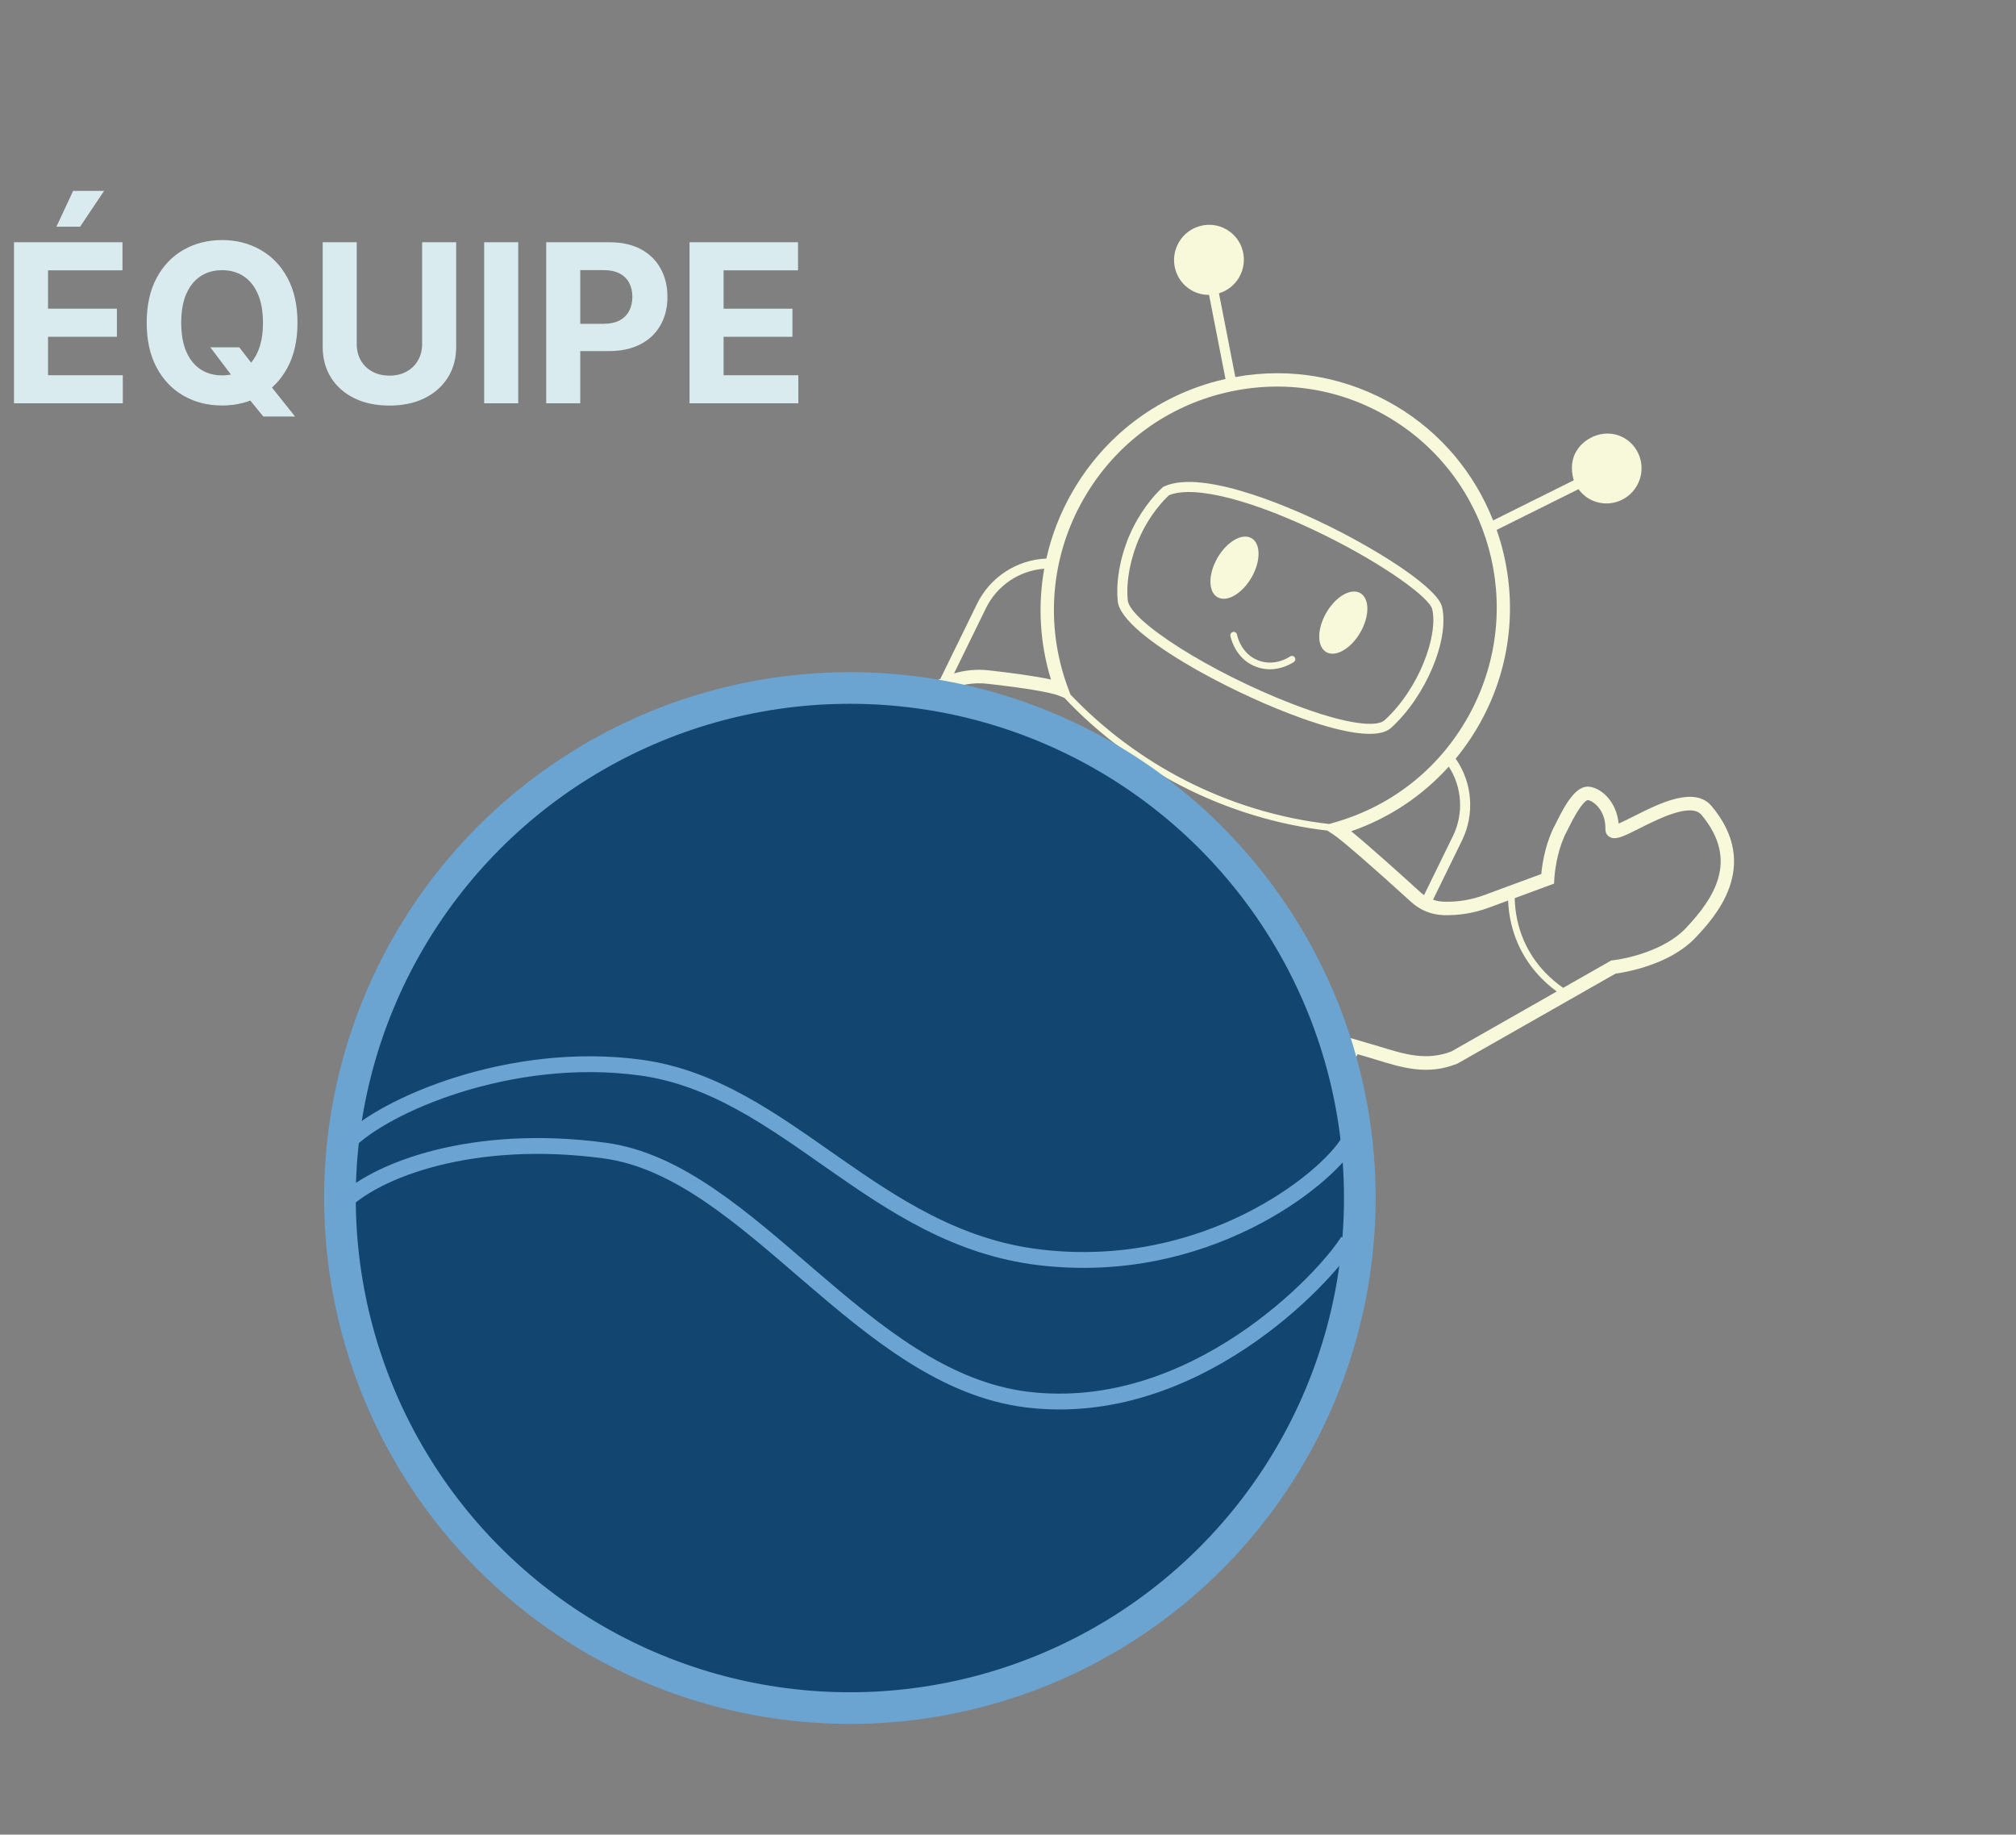 <svg width="255" height="232" viewBox="0 0 255 232" fill="none" xmlns="http://www.w3.org/2000/svg">
<rect x="0" y="0" width="255" height="232" fill="#808080" stroke="none"/>
<path d="M1.77 51V30.636H15.492V34.186H6.075V39.038H14.786V42.588H6.075V47.45H15.531V51H1.77ZM7.139 28.668L9.247 24.143H13.165L10.132 28.668H7.139ZM26.601 43.92H30.26L32.099 46.287L33.909 48.395L37.319 52.67H33.302L30.956 49.787L29.753 48.077L26.601 43.92ZM37.627 40.818C37.627 43.039 37.207 44.928 36.365 46.486C35.529 48.044 34.389 49.233 32.944 50.055C31.506 50.871 29.888 51.278 28.092 51.278C26.282 51.278 24.658 50.867 23.22 50.045C21.781 49.224 20.645 48.034 19.809 46.476C18.974 44.918 18.556 43.032 18.556 40.818C18.556 38.597 18.974 36.708 19.809 35.151C20.645 33.593 21.781 32.406 23.22 31.591C24.658 30.769 26.282 30.358 28.092 30.358C29.888 30.358 31.506 30.769 32.944 31.591C34.389 32.406 35.529 33.593 36.365 35.151C37.207 36.708 37.627 38.597 37.627 40.818ZM33.262 40.818C33.262 39.38 33.047 38.167 32.616 37.179C32.192 36.191 31.592 35.442 30.816 34.932C30.041 34.421 29.133 34.166 28.092 34.166C27.051 34.166 26.143 34.421 25.367 34.932C24.592 35.442 23.989 36.191 23.558 37.179C23.134 38.167 22.922 39.38 22.922 40.818C22.922 42.257 23.134 43.47 23.558 44.457C23.989 45.445 24.592 46.194 25.367 46.705C26.143 47.215 27.051 47.47 28.092 47.47C29.133 47.47 30.041 47.215 30.816 46.705C31.592 46.194 32.192 45.445 32.616 44.457C33.047 43.47 33.262 42.257 33.262 40.818ZM53.395 30.636H57.7V43.861C57.7 45.346 57.346 46.645 56.636 47.758C55.934 48.872 54.949 49.74 53.683 50.364C52.417 50.98 50.942 51.288 49.258 51.288C47.568 51.288 46.09 50.98 44.824 50.364C43.558 49.74 42.573 48.872 41.871 47.758C41.168 46.645 40.817 45.346 40.817 43.861V30.636H45.122V43.493C45.122 44.269 45.291 44.958 45.629 45.561C45.974 46.164 46.458 46.638 47.081 46.983C47.704 47.328 48.43 47.5 49.258 47.5C50.094 47.5 50.82 47.328 51.436 46.983C52.059 46.638 52.54 46.164 52.878 45.561C53.222 44.958 53.395 44.269 53.395 43.493V30.636ZM65.548 30.636V51H61.242V30.636H65.548ZM69.09 51V30.636H77.124C78.669 30.636 79.985 30.931 81.072 31.521C82.159 32.105 82.987 32.917 83.558 33.957C84.134 34.992 84.423 36.185 84.423 37.537C84.423 38.889 84.131 40.082 83.548 41.117C82.964 42.151 82.119 42.956 81.012 43.533C79.912 44.109 78.579 44.398 77.015 44.398H71.894V40.947H76.319C77.147 40.947 77.83 40.805 78.367 40.52C78.911 40.228 79.315 39.827 79.58 39.317C79.852 38.8 79.988 38.206 79.988 37.537C79.988 36.861 79.852 36.271 79.58 35.767C79.315 35.257 78.911 34.862 78.367 34.584C77.824 34.299 77.134 34.156 76.299 34.156H73.396V51H69.09ZM87.219 51V30.636H100.941V34.186H91.525V39.038H100.235V42.588H91.525V47.45H100.98V51H87.219Z" fill="#DAEBEF"/>
<g clip-path="url(#clip0_1022_542)">
<path d="M158.147 83.976C158.363 84.101 158.598 84.212 158.85 84.308C161.316 85.254 163.424 83.871 163.656 83.715C163.851 83.581 163.902 83.315 163.768 83.124C163.635 82.93 163.371 82.88 163.18 83.016C162.985 83.15 161.223 84.304 159.16 83.517C156.933 82.665 156.483 80.346 156.464 80.252C156.421 80.02 156.201 79.868 155.97 79.912C155.739 79.957 155.587 80.178 155.629 80.41C155.651 80.516 156.093 82.79 158.151 83.978L158.147 83.976Z" fill="#F8F8DB"/>
<path d="M153.995 75.518C155.184 76.204 157.112 75.091 158.301 73.031C159.49 70.971 159.491 68.745 158.302 68.058C157.113 67.372 155.185 68.485 153.996 70.545C152.806 72.605 152.806 74.832 153.995 75.518Z" fill="#F8F8DB"/>
<path d="M167.758 82.464C168.946 83.15 170.874 82.038 172.064 79.977C173.253 77.916 173.253 75.691 172.064 75.004C170.876 74.319 168.948 75.431 167.758 77.492C166.569 79.552 166.569 81.778 167.758 82.464Z" fill="#F8F8DB"/>
<path d="M150.719 84.341C154.625 86.596 159.133 88.721 162.964 90.199C167.774 92.056 173.937 93.881 175.967 92.034C180.338 88.063 183.342 80.929 182.406 76.765C181.882 74.438 174.853 69.878 168.181 66.572C164.576 64.787 152.415 59.149 147.235 61.516L147.149 61.554L147.078 61.617C145.895 62.658 144.078 64.873 142.878 67.672C142.801 67.839 140.981 71.83 141.378 76.013C141.587 78.251 145.646 81.407 150.725 84.34L150.719 84.341ZM147.842 62.639C150.999 61.296 158.55 63.233 167.613 67.717C175.321 71.532 180.844 75.626 181.164 77.052C181.918 80.397 179.493 87.112 175.118 91.091C174.213 91.913 170.667 91.796 163.429 89.005C153.186 85.056 142.892 78.556 142.643 75.887C142.284 72.055 144.017 68.24 144.041 68.19C145.427 64.968 147.398 63.053 147.846 62.642L147.842 62.639Z" fill="#F8F8DB"/>
<path d="M216.523 101.963C214.35 99.349 209.906 101.584 206.665 103.218C206.011 103.545 205.25 103.933 204.733 104.142C204.505 101.573 202.763 99.754 201.109 99.494C199.439 99.229 198.077 101.51 196.852 104.013C196.782 104.16 196.73 104.268 196.696 104.327C195.65 106.239 195.117 108.738 194.953 110.529L187.74 113.19C186.101 113.794 184.388 114.076 182.645 114.029C182.169 114.016 181.707 113.926 181.262 113.773L184.927 106.282C186.565 102.929 186.235 98.952 184.125 95.942C185.423 94.362 186.579 92.641 187.558 90.784C191.113 84.042 191.942 76.254 189.893 68.861C189.722 68.236 189.519 67.621 189.308 67.012L199.661 61.861C199.962 62.271 200.396 62.729 201.002 63.078C203.11 64.296 205.813 63.561 207.039 61.438C208.265 59.314 207.549 56.607 205.441 55.389C203.2 54.096 200.505 55.189 199.404 57.03C198.514 58.511 198.868 60.108 199.064 60.734L188.861 65.813C186.471 59.765 182.215 54.713 176.631 51.376C170.434 47.68 163.286 46.4 156.255 47.678L154.186 37.093C155.221 36.775 156.15 36.08 156.737 35.065C157.963 32.941 157.247 30.234 155.139 29.016C153.03 27.799 150.328 28.533 149.102 30.657C147.876 32.78 148.591 35.488 150.7 36.705C151.404 37.111 152.173 37.295 152.93 37.288L155.01 47.929C154.652 48.008 154.297 48.089 153.94 48.182C146.177 50.23 139.683 55.201 135.654 62.181C134.11 64.855 133.007 67.704 132.352 70.635C128.63 70.78 125.243 72.971 123.58 76.368L118.943 85.849L102.471 93.198C101.695 93.543 100.929 93.938 100.195 94.371C99.808 94.6 99.417 94.847 99.04 95.102C98.712 95.322 98.386 95.557 98.065 95.8L91.684 100.619C90.145 100.726 85.023 101.299 81.755 104.173C79.228 106.398 72.522 112.305 78.142 120.518C80.061 123.325 84.689 121.516 88.069 120.193C88.751 119.927 89.545 119.617 90.078 119.457C90.064 122.039 91.629 124.011 93.252 124.426C94.889 124.844 96.458 122.702 97.909 120.325C97.99 120.184 98.055 120.079 98.097 120.024C99.542 117.885 100.374 114.741 100.564 112.965C101.947 112.119 104.012 111.548 105.695 111.082C106.066 110.981 106.416 110.883 106.747 110.783L105.867 112.58C103.754 116.899 104.903 121.989 108.568 124.948L107.399 130.25L102.95 138.82L96.584 156.8L90.533 160.013C86.291 162.364 83.752 166.448 83.916 170.679L83.975 172.185C84.018 173.313 84.624 174.322 85.596 174.883L85.606 174.89C88.209 176.378 92.971 179.072 95.609 180.389C96.869 181.018 98.312 181.127 99.677 180.694C101.297 180.182 103.533 179.375 105.504 178.662C106.276 178.384 107.011 178.119 107.664 177.885C108.986 177.417 110.142 176.583 110.996 175.476L112.109 174.04C112.746 173.216 113.107 172.194 113.124 171.155L113.198 166.742C113.202 166.557 113.267 166.377 113.362 166.255L129.806 147.097C130.073 153.46 130.92 172.005 131.038 174.545L127.197 180.122C124.766 183.189 125.208 186.887 125.274 187.348C125.453 189.909 125.805 194.617 128.538 196.008C129.582 196.621 137.767 201.356 141.298 201.371C145.488 201.387 149.53 195.242 150.306 193.72C151.609 191.168 149.488 186.295 148.048 183.844L145.829 179.702L147.863 173.426L151.003 163.456L154.491 151.072L156.465 148.11C160.872 148.828 165.223 146.593 167.222 142.503L171.718 133.311L173.108 133.715L173.839 133.939C177.416 135.044 180.506 136.001 184.265 134.538L184.321 134.516L204.344 123.125C205.446 122.979 211.175 122.057 214.455 118.578C216.763 116.13 222.894 109.619 216.534 101.978L216.523 101.963ZM183.779 105.722L180.127 113.191C179.966 113.079 179.814 112.962 179.667 112.827C177.168 110.557 173.185 106.973 170.915 105.12C175.709 103.456 179.915 100.651 183.253 96.945C184.94 99.544 185.167 102.885 183.781 105.719L183.779 105.722ZM154.352 49.824C161.67 47.894 169.267 48.956 175.751 52.833C188.501 60.45 193.023 76.769 186.052 89.988C182.417 96.876 176.315 101.847 168.866 103.986L168.126 104.2C161.917 103.505 155.648 101.609 149.941 98.689C144.523 95.92 139.508 92.167 135.395 87.823L135.048 86.884C132.149 79.006 132.897 70.309 137.108 63.016C140.905 56.438 147.029 51.751 154.35 49.818L154.352 49.824ZM132.083 71.922C131.256 76.556 131.525 81.349 132.934 85.93C130.85 85.475 127.676 85.06 125.072 84.769C123.593 84.604 122.096 84.739 120.675 85.16L124.711 76.908C126.119 74.028 128.945 72.149 132.082 71.916L132.083 71.922ZM99.265 111.777L98.921 112.016L98.901 112.433C98.83 113.943 98.017 117.088 96.686 119.063C96.64 119.134 96.562 119.261 96.46 119.429C94.524 122.605 93.792 122.763 93.678 122.766C92.915 122.572 91.536 121.2 91.803 118.917C91.85 118.496 91.705 118.121 91.397 117.884C90.69 117.339 89.611 117.759 87.459 118.6C84.932 119.588 80.701 121.242 79.54 119.543C75.339 113.405 78.867 108.971 82.868 105.446C86 102.69 91.415 102.33 92.021 102.296L92.282 102.284L98.248 97.777C99.804 98.818 102.138 100.83 103.502 104.124C104.211 105.843 104.575 107.728 104.561 109.625C102.756 110.134 100.694 110.775 99.269 111.779L99.265 111.777ZM107.008 113.126L108.449 110.181C108.449 110.181 108.483 110.166 108.5 110.161L116.202 107.906L112.68 113.406C111.093 115.883 109.965 118.599 109.334 121.47L108.881 123.518C106.07 120.891 105.257 116.709 107.006 113.129L107.008 113.126ZM112.059 165.158C111.708 165.596 111.512 166.147 111.502 166.708L111.428 171.121C111.416 171.794 111.184 172.458 110.771 172.987L109.658 174.423C109.003 175.27 108.121 175.908 107.107 176.268C106.45 176.5 105.713 176.768 104.935 177.048C102.977 177.754 100.759 178.557 99.169 179.057C98.229 179.356 97.231 179.282 96.365 178.851C93.669 177.506 88.532 174.59 86.447 173.4C85.996 173.13 85.685 172.645 85.662 172.1L85.603 170.594C85.465 167.013 87.664 163.526 91.324 161.498L97.952 157.978L101.917 146.766C103.357 148.947 105.578 151.46 108.909 153.388L108.935 153.403C113.761 156.189 117.458 156.468 119.637 156.327L112.051 165.163L112.059 165.158ZM146.243 172.904L143.989 179.865L146.567 184.673C148.261 187.557 149.56 191.438 148.797 192.938C147.785 194.919 144.2 199.664 141.317 199.653C138.684 199.64 131.81 195.937 129.379 194.509L129.353 194.494L129.327 194.479C127.412 193.536 127.115 189.233 126.967 187.168L126.957 187.093C126.951 187.061 126.458 183.748 128.541 181.139L132.762 175.014L132.748 174.725C132.744 174.614 132.5 169.303 132.225 163.191C132.897 163.678 133.697 164.198 134.558 164.696C136.759 165.966 139.355 167.101 141.216 167.24C144.015 167.447 146.601 166.745 148.382 166.108L146.241 172.898L146.243 172.904ZM157.251 146.91L159.394 143.69C160.772 141.625 161.872 139.38 162.668 137.028L164.634 131.225L170.477 132.929L166.079 141.927C164.415 145.324 160.901 147.254 157.25 146.904L157.251 146.91ZM183.596 132.96C180.415 134.176 177.731 133.346 174.341 132.299L163.552 129.138L161.062 136.49C160.313 138.701 159.278 140.807 157.982 142.747L152.924 150.34L149.374 162.959L148.707 165.08C147.007 165.738 144.256 166.607 141.286 166.389C138.538 166.186 134.248 163.7 132.177 162.08C131.885 155.648 131.572 148.638 131.464 145.971C131.444 145.437 131.102 144.979 130.6 144.807C130.094 144.633 129.543 144.783 129.194 145.192L120.454 155.376C118.026 155.687 114.403 155.56 109.371 152.656L109.346 152.641C105.866 150.631 103.646 147.947 102.286 145.738L104.483 139.527L109.007 130.81L110.992 121.817C111.582 119.144 112.63 116.617 114.109 114.31L120.075 104.992L107.969 108.54L107.829 108.596C107.329 108.844 106.404 109.108 105.408 109.385C105.392 107.456 105.013 105.538 104.287 103.789C102.911 100.464 100.605 98.379 98.969 97.232L99.08 97.149C99.375 96.926 99.676 96.71 99.979 96.506C100.33 96.271 100.687 96.043 101.048 95.833C101.725 95.431 102.433 95.067 103.151 94.748L120.008 87.222C121.535 86.542 123.221 86.28 124.88 86.465C129.55 86.989 132.852 87.537 133.943 87.975L134.638 88.253C138.428 92.292 142.984 95.834 147.927 98.579C148.466 98.881 149.012 99.171 149.565 99.451C155.314 102.391 161.623 104.31 167.88 105.033L168.644 105.523C169.633 106.163 173.333 109.367 178.531 114.092C179.644 115.103 181.083 115.684 182.589 115.726C184.549 115.779 186.476 115.464 188.317 114.783L190.76 113.879C190.831 115.738 191.238 117.573 191.961 119.251C193.259 122.245 195.304 124.209 196.91 125.382L183.599 132.956L183.596 132.96ZM213.216 117.395C210.568 120.204 205.658 121.265 203.988 121.438L203.81 121.458L197.723 124.921C196.168 123.846 194.046 121.932 192.739 118.912C192.02 117.251 191.63 115.421 191.594 113.578L196.57 111.743L196.601 111.181C196.699 109.435 197.224 106.892 198.182 105.14C198.224 105.067 198.288 104.931 198.375 104.755C200.01 101.415 200.723 101.187 200.835 101.172C201.61 101.295 203.111 102.531 203.062 104.826C203.052 105.249 203.235 105.611 203.566 105.816C204.322 106.302 205.36 105.774 207.422 104.734C209.848 103.515 213.905 101.475 215.223 103.054C219.977 108.768 216.879 113.508 213.222 117.394L213.216 117.395Z" fill="#F8F8DB"/>
<path d="M146.255 109.181C139.959 105.546 131.857 107.747 128.196 114.088C124.535 120.429 126.68 128.546 132.976 132.181C139.273 135.816 147.374 133.615 151.035 127.274C154.696 120.933 152.552 112.816 146.255 109.181ZM133.4 131.446C127.507 128.044 125.501 120.45 128.928 114.515C132.354 108.58 139.934 106.521 145.827 109.923C151.72 113.325 153.726 120.919 150.299 126.854C146.873 132.789 139.293 134.848 133.4 131.446Z" fill="#F8F8DB"/>
</g>
<circle cx="107.5" cy="151.5" r="64.5" fill="#124670" stroke="#6BA4D1" stroke-width="4"/>
<path d="M44 144.5C48.5 139.833 64.5 132.771 81 135C99.5 137.5 110.5 156.5 131.5 159C152.5 161.5 167.667 149.167 170.5 144.5" stroke="#6BA4D2" stroke-width="2"/>
<path d="M43 152.5C47.5 147.833 60 143.27 76.5 145.5C95 147.999 109 174.5 130 177C151 179.5 167.667 161.59 170.5 156.924" stroke="#6BA4D2" stroke-width="2"/>
<defs>
<clipPath id="clip0_1022_542">
<rect width="143.969" height="183.791" fill="white" transform="translate(129.896) rotate(30)"/>
</clipPath>
</defs>
</svg>
